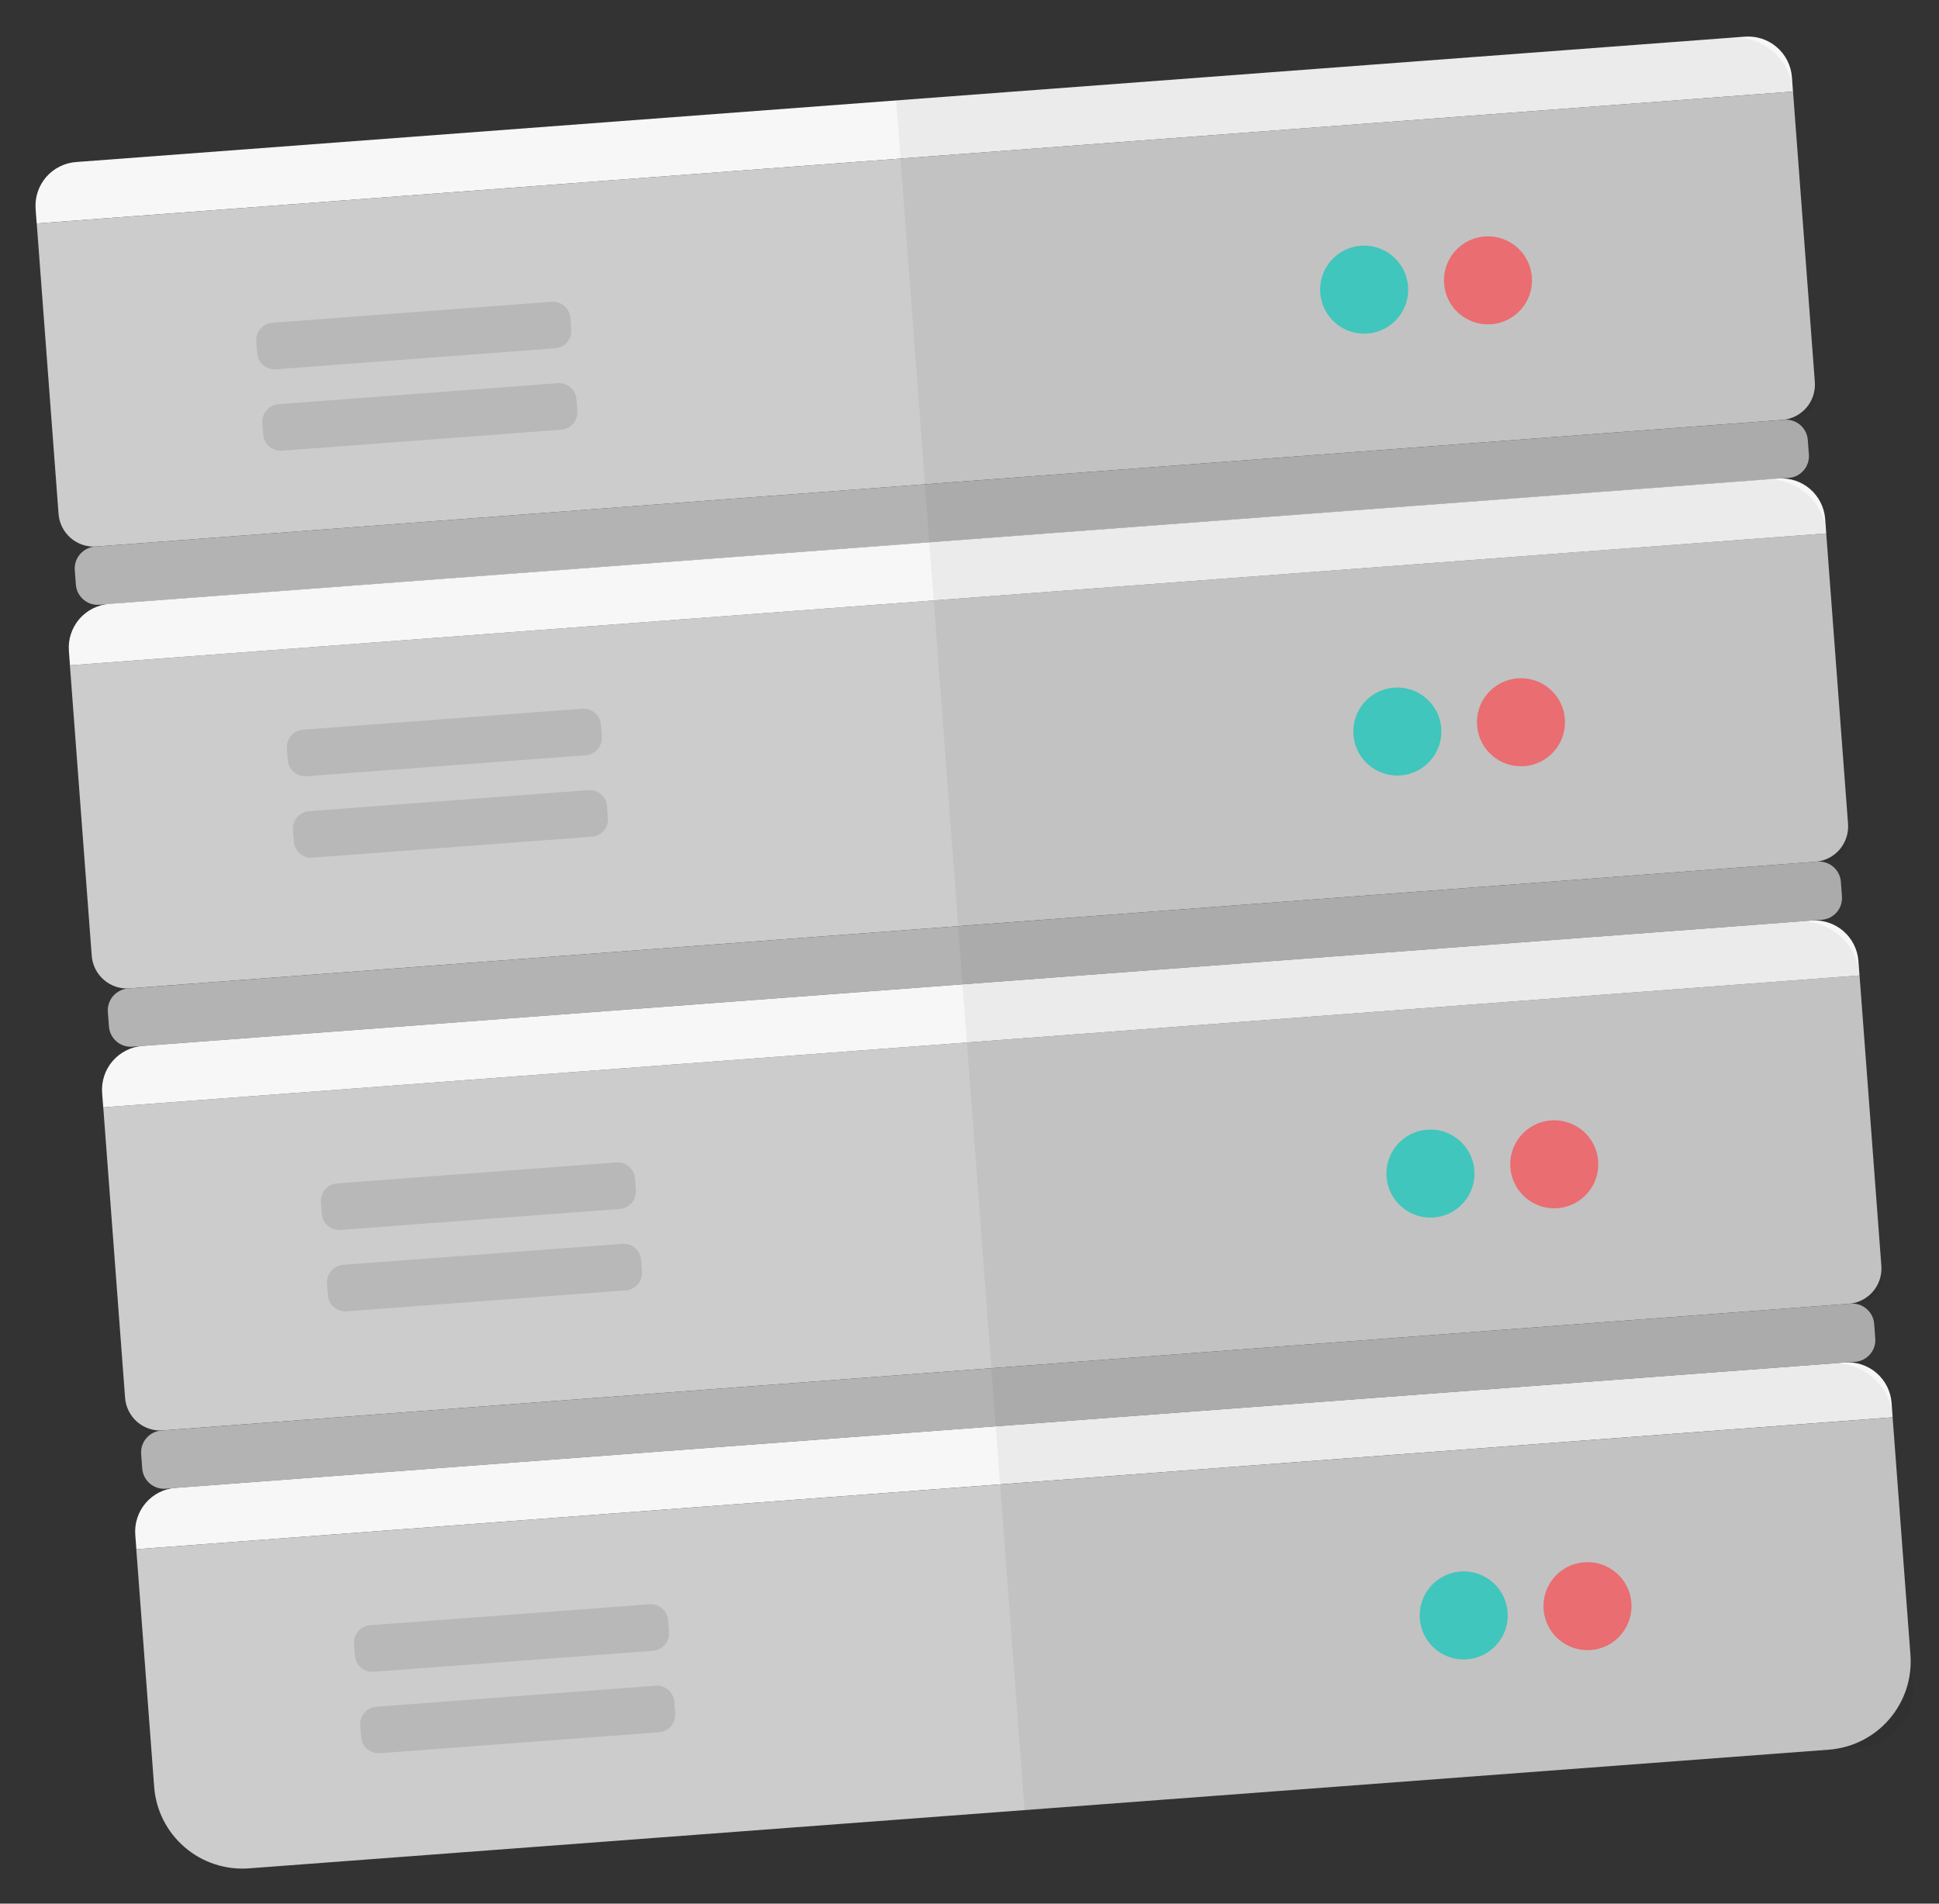 <svg width="55" height="54" viewBox="0 0 55 54" fill="none" xmlns="http://www.w3.org/2000/svg">
<rect x="0" y="0" width="55" height="54" fill="#333333" stroke="none"/>
<path d="M2.162 4.596L49.494 1.04C49.823 1.015 50.148 1.122 50.398 1.337C50.648 1.552 50.803 1.858 50.828 2.187L50.858 2.597L1.041 6.339L1.01 5.929C0.998 5.766 1.018 5.602 1.069 5.446C1.121 5.291 1.202 5.147 1.309 5.023C1.416 4.899 1.546 4.798 1.693 4.725C1.839 4.651 1.999 4.607 2.162 4.596Z" fill="#F7F7F7"/>
<path d="M1.042 6.339L50.859 2.596L51.478 10.836C51.498 11.101 51.412 11.363 51.239 11.565C51.065 11.767 50.819 11.891 50.553 11.911L2.736 15.503C2.471 15.523 2.209 15.437 2.007 15.263C1.805 15.09 1.681 14.844 1.661 14.578L1.042 6.339Z" fill="#CCCCCC"/>
<path d="M50.612 11.907L2.694 15.506C2.352 15.532 2.095 15.831 2.121 16.173L2.152 16.583C2.177 16.925 2.476 17.182 2.818 17.156L50.736 13.557C51.078 13.531 51.335 13.232 51.309 12.89L51.278 12.48C51.252 12.138 50.954 11.881 50.612 11.907Z" fill="#B3B3B3"/>
<path d="M1.983 18.873L51.801 15.13L52.42 23.37C52.44 23.635 52.353 23.897 52.18 24.099C52.007 24.301 51.76 24.425 51.495 24.445L3.677 28.037C3.412 28.057 3.15 27.971 2.948 27.797C2.747 27.624 2.622 27.378 2.602 27.112L1.983 18.873Z" fill="#CCCCCC"/>
<path d="M3.105 17.13L50.438 13.574C50.601 13.562 50.764 13.582 50.919 13.633C51.075 13.684 51.218 13.765 51.342 13.871C51.466 13.978 51.567 14.108 51.641 14.253C51.714 14.399 51.759 14.558 51.771 14.721L51.802 15.131L1.984 18.873L1.954 18.463C1.941 18.3 1.961 18.136 2.013 17.98C2.064 17.825 2.145 17.681 2.252 17.557C2.359 17.433 2.49 17.332 2.636 17.259C2.783 17.185 2.942 17.141 3.105 17.13Z" fill="#F7F7F7"/>
<path d="M51.55 24.441L3.633 28.041C3.29 28.067 3.034 28.365 3.059 28.708L3.09 29.117C3.116 29.46 3.414 29.717 3.757 29.691L51.674 26.091C52.017 26.066 52.273 25.767 52.247 25.425L52.217 25.015C52.191 24.672 51.892 24.416 51.55 24.441Z" fill="#B3B3B3"/>
<path d="M2.929 31.412L52.746 27.669L53.365 35.909C53.385 36.174 53.299 36.437 53.125 36.638C52.952 36.84 52.705 36.964 52.44 36.984L4.623 40.576C4.358 40.596 4.095 40.51 3.894 40.337C3.692 40.163 3.568 39.917 3.548 39.651L2.929 31.412Z" fill="#CCCCCC"/>
<path d="M4.049 29.669L51.381 26.113C51.71 26.088 52.035 26.195 52.285 26.41C52.535 26.625 52.69 26.931 52.714 27.26L52.745 27.67L2.928 31.412L2.897 31.002C2.885 30.839 2.905 30.675 2.956 30.52C3.007 30.364 3.089 30.22 3.196 30.096C3.303 29.973 3.433 29.871 3.58 29.798C3.726 29.724 3.885 29.68 4.049 29.669Z" fill="#F7F7F7"/>
<path d="M4.989 42.203L52.322 38.648C52.65 38.623 52.976 38.73 53.226 38.945C53.476 39.16 53.63 39.465 53.655 39.794L53.685 40.204L3.868 43.947L3.837 43.537C3.825 43.374 3.845 43.209 3.896 43.054C3.948 42.899 4.029 42.755 4.136 42.631C4.243 42.507 4.374 42.405 4.52 42.332C4.666 42.259 4.826 42.215 4.989 42.203Z" fill="#F7F7F7"/>
<path d="M52.494 36.98L4.577 40.58C4.235 40.606 3.978 40.904 4.004 41.247L4.034 41.657C4.06 41.999 4.359 42.256 4.701 42.23L52.618 38.63C52.961 38.605 53.218 38.306 53.192 37.964L53.161 37.554C53.135 37.212 52.837 36.955 52.494 36.98Z" fill="#B3B3B3"/>
<path d="M3.866 43.947L53.684 40.205L54.19 46.944C54.24 47.607 54.024 48.263 53.59 48.767C53.157 49.271 52.541 49.582 51.878 49.632L7.06 52.999C6.397 53.048 5.742 52.833 5.238 52.399C4.733 51.966 4.422 51.349 4.373 50.687L3.866 43.947Z" fill="#CCCCCC"/>
<path opacity="0.8" d="M42.3 9.198C42.988 9.146 43.504 8.547 43.452 7.859C43.401 7.172 42.801 6.656 42.113 6.708C41.426 6.759 40.91 7.359 40.962 8.046C41.013 8.734 41.613 9.25 42.3 9.198Z" fill="#FF5B62"/>
<path opacity="0.8" d="M38.788 9.462C39.476 9.41 39.991 8.811 39.94 8.123C39.888 7.435 39.288 6.92 38.601 6.971C37.913 7.023 37.397 7.622 37.449 8.31C37.501 8.998 38.1 9.514 38.788 9.462Z" fill="#21D0C3"/>
<path opacity="0.8" d="M43.236 21.733C43.924 21.681 44.439 21.082 44.388 20.394C44.336 19.706 43.737 19.191 43.049 19.242C42.361 19.294 41.846 19.893 41.897 20.581C41.949 21.269 42.548 21.785 43.236 21.733Z" fill="#FF5B62"/>
<path opacity="0.8" d="M39.729 21.996C40.417 21.944 40.933 21.345 40.881 20.657C40.829 19.97 40.23 19.454 39.542 19.506C38.854 19.557 38.339 20.157 38.39 20.844C38.442 21.532 39.041 22.048 39.729 21.996Z" fill="#21D0C3"/>
<path opacity="0.8" d="M44.18 34.272C44.868 34.22 45.384 33.621 45.332 32.933C45.28 32.245 44.681 31.73 43.993 31.782C43.306 31.833 42.79 32.432 42.842 33.12C42.893 33.808 43.493 34.324 44.18 34.272Z" fill="#FF5B62"/>
<path opacity="0.8" d="M40.669 34.536C41.356 34.484 41.872 33.885 41.82 33.197C41.769 32.509 41.169 31.994 40.482 32.045C39.794 32.097 39.278 32.696 39.33 33.384C39.382 34.072 39.981 34.587 40.669 34.536Z" fill="#21D0C3"/>
<path opacity="0.8" d="M45.123 46.806C45.81 46.755 46.326 46.155 46.275 45.468C46.223 44.78 45.623 44.264 44.936 44.316C44.248 44.367 43.732 44.967 43.784 45.655C43.836 46.342 44.435 46.858 45.123 46.806Z" fill="#FF5B62"/>
<path opacity="0.8" d="M41.612 47.07C42.3 47.018 42.815 46.419 42.764 45.731C42.712 45.043 42.113 44.528 41.425 44.579C40.737 44.631 40.222 45.23 40.273 45.918C40.325 46.606 40.924 47.121 41.612 47.07Z" fill="#21D0C3"/>
<path opacity="0.1" d="M15.647 8.56L7.727 9.155C7.454 9.176 7.249 9.414 7.27 9.687L7.294 10.017C7.315 10.291 7.553 10.496 7.827 10.475L15.746 9.88C16.02 9.86 16.224 9.621 16.204 9.348L16.179 9.018C16.159 8.745 15.92 8.54 15.647 8.56Z" fill="black"/>
<path opacity="0.1" d="M15.82 10.87L7.9 11.465C7.627 11.485 7.422 11.724 7.442 11.997L7.467 12.327C7.488 12.6 7.726 12.805 7.999 12.785L15.919 12.19C16.192 12.169 16.397 11.931 16.377 11.658L16.352 11.328C16.331 11.054 16.093 10.849 15.82 10.87Z" fill="black"/>
<path opacity="0.1" d="M16.515 20.104L8.596 20.699C8.322 20.72 8.117 20.958 8.138 21.231L8.163 21.561C8.183 21.835 8.421 22.04 8.695 22.019L16.614 21.424C16.888 21.404 17.093 21.166 17.072 20.892L17.047 20.562C17.027 20.289 16.788 20.084 16.515 20.104Z" fill="black"/>
<path opacity="0.1" d="M16.687 22.414L8.767 23.009C8.494 23.03 8.289 23.268 8.31 23.541L8.334 23.872C8.355 24.145 8.593 24.35 8.867 24.329L16.786 23.734C17.059 23.714 17.265 23.476 17.244 23.202L17.219 22.872C17.199 22.599 16.96 22.394 16.687 22.414Z" fill="black"/>
<path opacity="0.1" d="M17.48 32.974L9.56 33.569C9.287 33.589 9.082 33.827 9.103 34.101L9.127 34.431C9.148 34.704 9.386 34.909 9.66 34.889L17.579 34.294C17.852 34.273 18.057 34.035 18.037 33.761L18.012 33.431C17.992 33.158 17.753 32.953 17.48 32.974Z" fill="black"/>
<path opacity="0.1" d="M17.654 35.283L9.734 35.878C9.461 35.899 9.256 36.137 9.276 36.411L9.301 36.741C9.322 37.014 9.56 37.219 9.833 37.198L17.753 36.603C18.026 36.583 18.231 36.345 18.211 36.071L18.186 35.741C18.165 35.468 17.927 35.263 17.654 35.283Z" fill="black"/>
<path opacity="0.1" d="M18.42 45.508L10.501 46.103C10.227 46.124 10.023 46.362 10.043 46.635L10.068 46.965C10.088 47.239 10.327 47.444 10.6 47.423L18.52 46.828C18.793 46.807 18.998 46.569 18.977 46.296L18.953 45.966C18.932 45.693 18.694 45.488 18.42 45.508Z" fill="black"/>
<path opacity="0.1" d="M18.595 47.818L10.676 48.413C10.402 48.433 10.197 48.671 10.218 48.945L10.243 49.275C10.263 49.548 10.501 49.753 10.775 49.733L18.694 49.138C18.968 49.117 19.173 48.879 19.152 48.605L19.127 48.275C19.107 48.002 18.869 47.797 18.595 47.818Z" fill="black"/>
<path opacity="0.05" d="M51.511 11.175L50.867 2.596C50.834 2.158 50.628 1.752 50.296 1.466C49.963 1.179 49.53 1.037 49.093 1.07L25.419 2.848L29.062 51.346L52.736 49.567C53.173 49.535 53.58 49.329 53.866 48.996C54.153 48.664 54.295 48.231 54.262 47.794L53.692 40.204C53.659 39.766 53.454 39.36 53.121 39.074C52.788 38.787 52.355 38.645 51.918 38.678L52.578 38.628C52.753 38.615 52.916 38.533 53.03 38.4C53.145 38.267 53.201 38.094 53.188 37.919L53.163 37.589C53.157 37.502 53.133 37.418 53.094 37.34C53.055 37.263 53.001 37.193 52.935 37.137C52.869 37.08 52.793 37.037 52.71 37.01C52.628 36.983 52.541 36.972 52.454 36.978L52.784 36.954C52.959 36.941 53.122 36.858 53.236 36.725C53.351 36.592 53.407 36.419 53.394 36.244L52.75 27.67C52.717 27.232 52.512 26.825 52.179 26.539C51.847 26.253 51.414 26.111 50.976 26.144L51.636 26.094C51.811 26.081 51.974 25.999 52.088 25.866C52.203 25.733 52.26 25.559 52.247 25.384L52.222 25.055C52.209 24.88 52.127 24.717 51.993 24.602C51.861 24.488 51.687 24.431 51.512 24.444L51.842 24.419C52.017 24.406 52.18 24.324 52.294 24.191C52.409 24.058 52.466 23.885 52.453 23.71L51.808 15.13C51.775 14.693 51.57 14.286 51.237 14C50.905 13.714 50.472 13.571 50.034 13.604L50.694 13.555C50.781 13.548 50.865 13.525 50.943 13.486C51.021 13.446 51.09 13.392 51.146 13.326C51.203 13.261 51.246 13.184 51.273 13.101C51.301 13.019 51.311 12.932 51.305 12.845L51.28 12.515C51.267 12.34 51.185 12.178 51.051 12.063C50.919 11.949 50.745 11.892 50.57 11.905L50.9 11.88C51.075 11.867 51.236 11.786 51.351 11.653C51.465 11.522 51.523 11.35 51.511 11.175Z" fill="black"/>
</svg>
